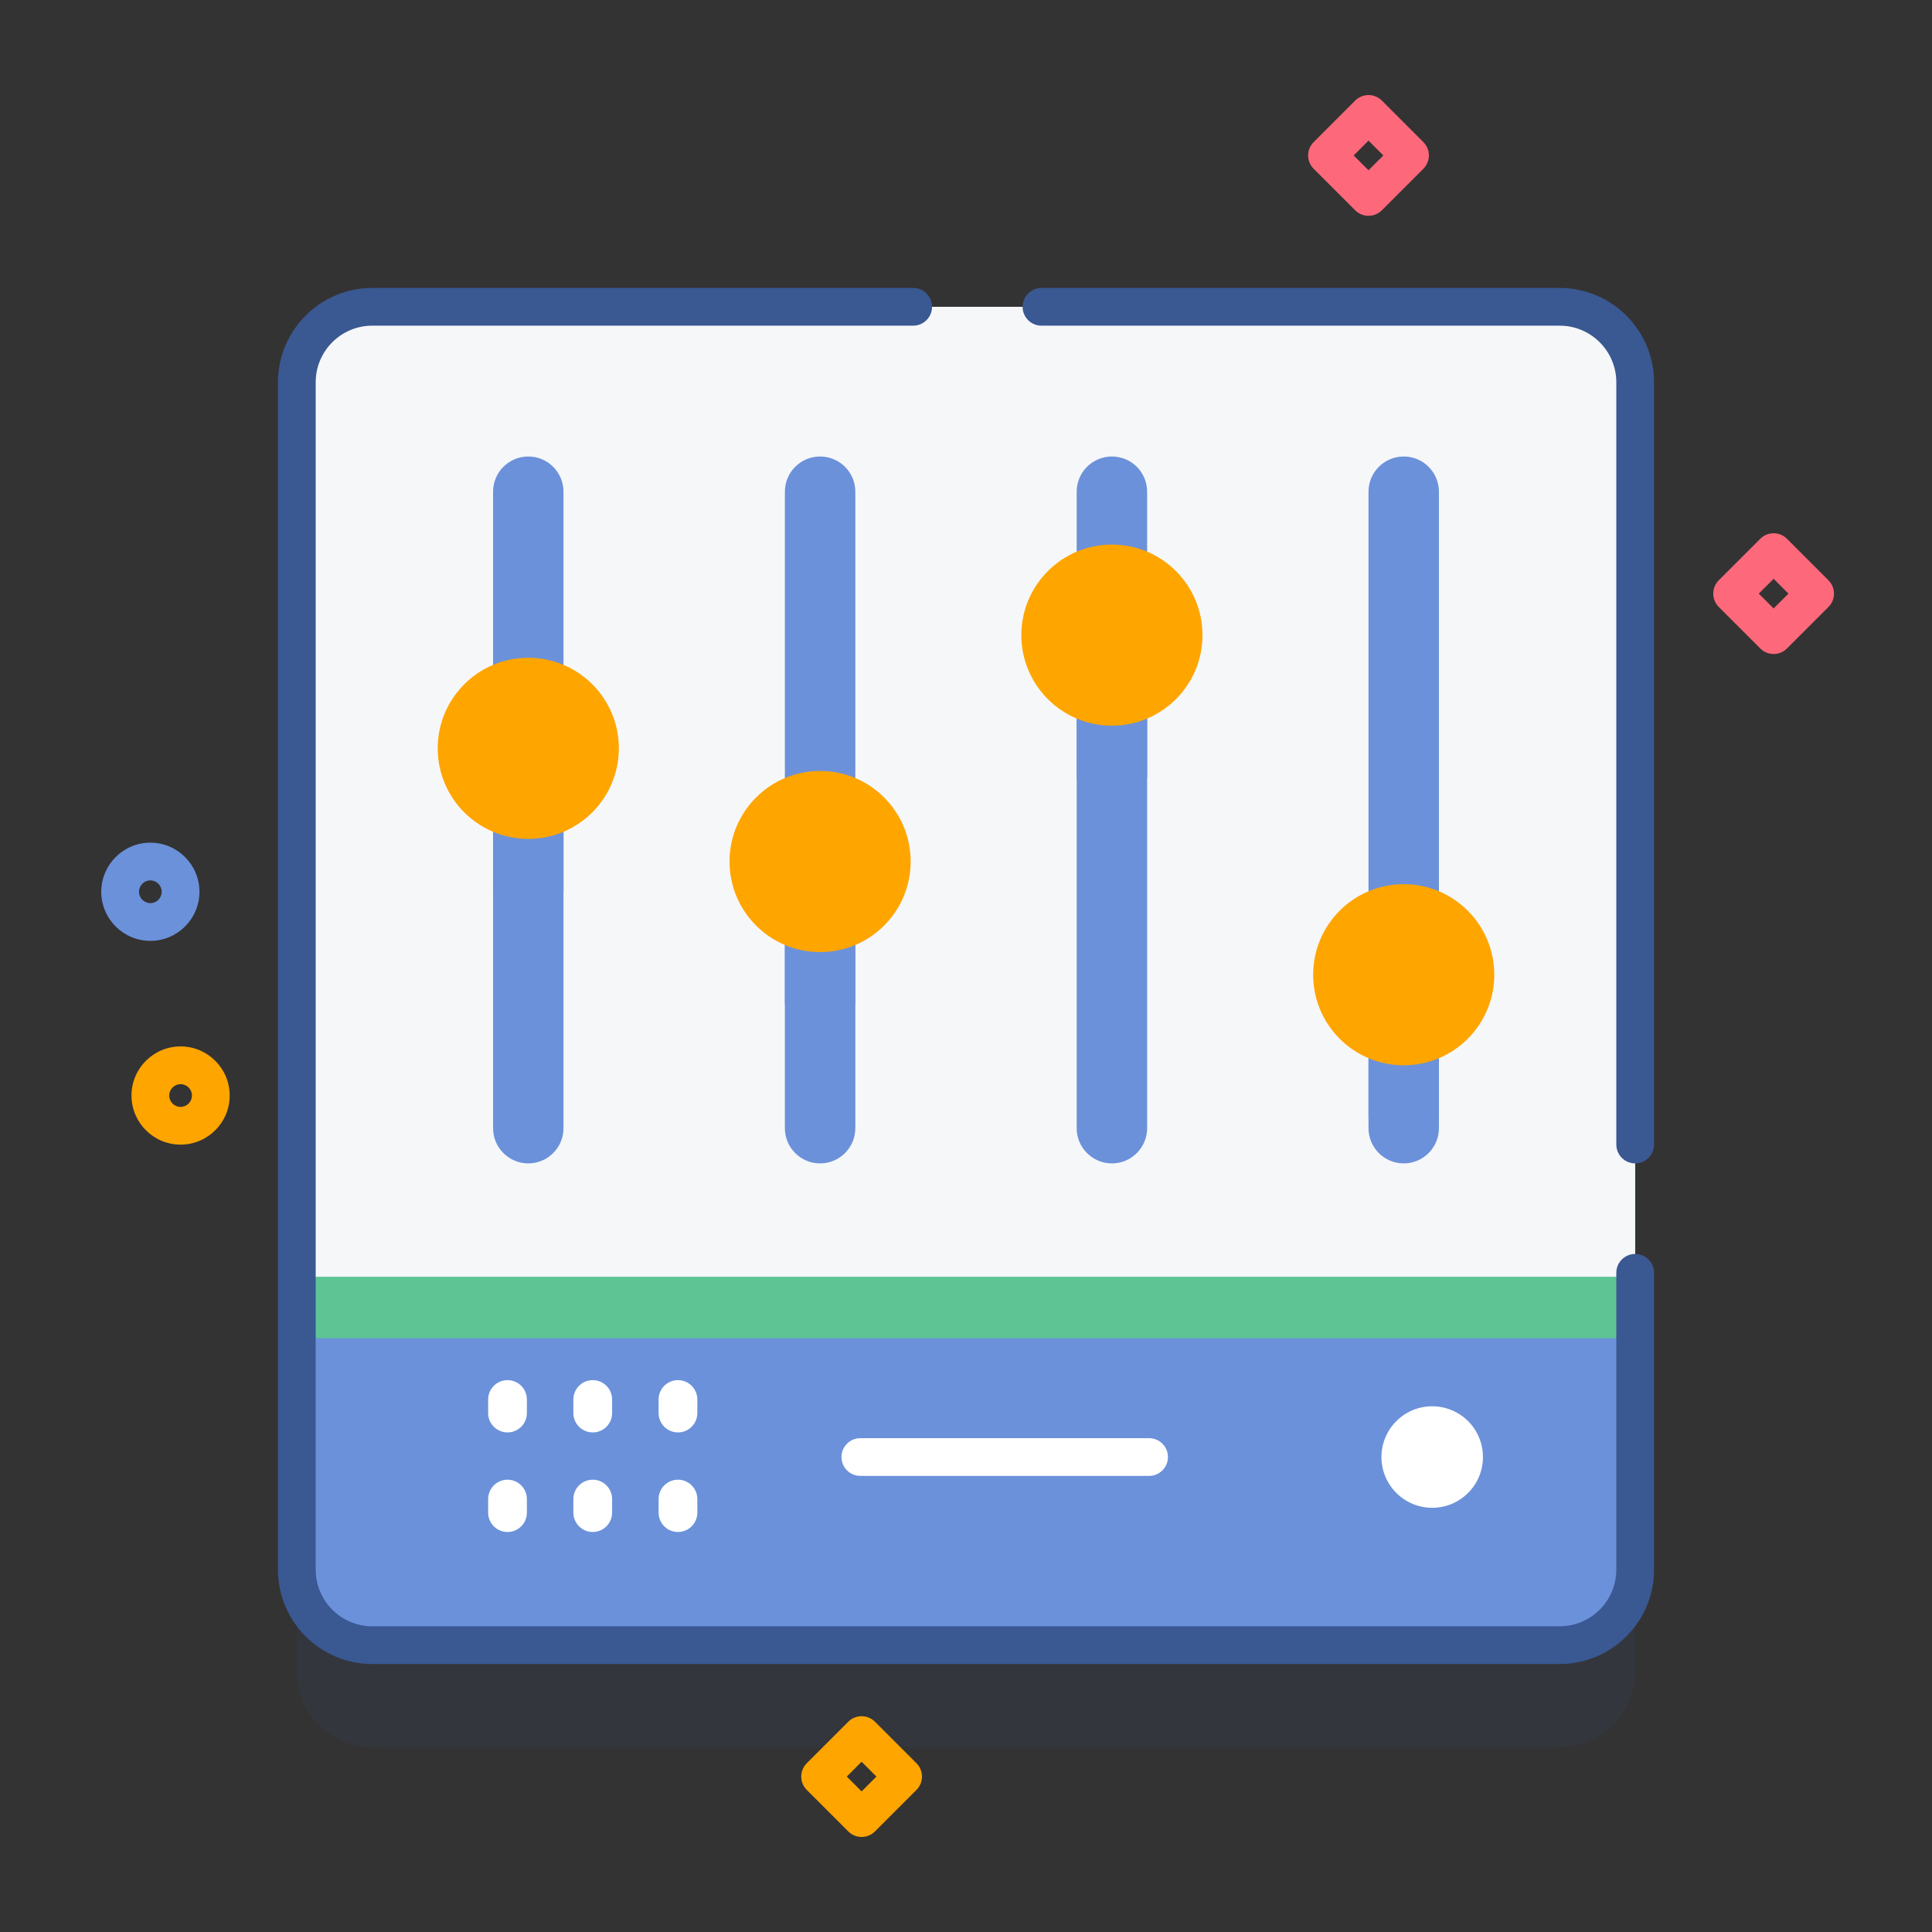 <svg width="160" height="160" viewBox="0 0 160 160" fill="none" xmlns="http://www.w3.org/2000/svg">
<rect x="0" y="0" width="160" height="160" fill="#333333" stroke="none"/>
<path opacity="0.1" d="M129.169 144.683H30.831C27.379 144.683 24.581 141.885 24.581 138.433V40.095C24.581 36.643 27.379 33.845 30.831 33.845H129.169C132.621 33.845 135.419 36.643 135.419 40.095V138.433C135.419 141.885 132.62 144.683 129.169 144.683Z" fill="#3A5892"/>
<path d="M129.169 136.245H30.831C27.379 136.245 24.581 133.447 24.581 129.995V37.908C24.581 34.456 27.379 31.658 30.831 31.658H129.169C132.621 31.658 135.419 34.456 135.419 37.908V129.995C135.419 133.447 132.62 136.245 129.169 136.245Z" fill="#6B91DA"/>
<path d="M135.419 110.826V31.658C135.419 28.206 132.621 25.408 129.169 25.408H30.831C27.379 25.408 24.581 28.206 24.581 31.658V110.826H135.419Z" fill="#5EC493"/>
<path d="M135.419 105.735V31.658C135.419 28.206 132.621 25.408 129.169 25.408H30.831C27.379 25.408 24.581 28.206 24.581 31.658V105.736H135.419V105.735Z" fill="#F6F7F9"/>
<path d="M129.169 137.808H30.831C26.523 137.808 23.019 134.303 23.019 129.995V31.658C23.019 27.35 26.523 23.845 30.831 23.845H75.625C76.488 23.845 77.188 24.545 77.188 25.408C77.188 26.27 76.488 26.97 75.625 26.97H30.831C28.247 26.97 26.144 29.073 26.144 31.658V129.995C26.144 132.58 28.247 134.683 30.831 134.683H129.169C131.753 134.683 133.856 132.58 133.856 129.995V105.41C133.856 104.547 134.556 103.847 135.419 103.847C136.282 103.847 136.981 104.547 136.981 105.41V129.995C136.981 134.303 133.477 137.808 129.169 137.808Z" fill="#3A5892"/>
<path d="M135.419 96.348C134.556 96.348 133.856 95.648 133.856 94.785V31.658C133.856 29.073 131.753 26.971 129.169 26.971H86.25C85.387 26.971 84.688 26.271 84.688 25.408C84.688 24.545 85.387 23.846 86.25 23.846H129.169C133.477 23.846 136.981 27.35 136.981 31.658V94.785C136.981 95.648 136.282 96.348 135.419 96.348Z" fill="#3A5892"/>
<path d="M46.666 40.723V93.43C46.666 95.042 45.359 96.348 43.75 96.348C42.141 96.348 40.834 95.042 40.834 93.43V40.723C40.834 39.111 42.141 37.805 43.75 37.805C44.556 37.805 45.284 38.133 45.812 38.658C46.337 39.189 46.666 39.917 46.666 40.723Z" fill="#6B91DA"/>
<path d="M46.666 61.973V73.808C45.731 74.039 44.753 74.161 43.75 74.161C42.747 74.161 41.769 74.039 40.834 73.808V61.973H46.666Z" fill="#6B91DA"/>
<path d="M43.75 69.473C47.892 69.473 51.25 66.115 51.25 61.973C51.25 57.831 47.892 54.473 43.75 54.473C39.608 54.473 36.25 57.831 36.25 61.973C36.25 66.115 39.608 69.473 43.75 69.473Z" fill="#FFA500"/>
<path d="M70.834 40.723V93.43C70.834 95.042 69.528 96.348 67.916 96.348C66.306 96.348 65 95.042 65 93.43V40.723C65 39.111 66.306 37.805 67.916 37.805C68.722 37.805 69.45 38.133 69.981 38.658C70.506 39.189 70.834 39.917 70.834 40.723Z" fill="#6B91DA"/>
<path d="M70.834 71.348V83.183C69.897 83.414 68.922 83.536 67.916 83.536C66.912 83.536 65.934 83.414 65 83.183V71.348H70.834Z" fill="#6B91DA"/>
<path d="M67.917 78.848C72.059 78.848 75.417 75.49 75.417 71.348C75.417 67.206 72.059 63.848 67.917 63.848C63.775 63.848 60.417 67.206 60.417 71.348C60.417 75.49 63.775 78.848 67.917 78.848Z" fill="#FFA500"/>
<path d="M95 40.723V93.43C95 95.042 93.694 96.348 92.084 96.348C90.472 96.348 89.166 95.042 89.166 93.43V40.723C89.166 39.111 90.472 37.805 92.084 37.805C92.888 37.805 93.619 38.133 94.147 38.658C94.675 39.189 95 39.917 95 40.723Z" fill="#6B91DA"/>
<path d="M95 52.598V64.433C94.066 64.664 93.088 64.786 92.084 64.786C91.078 64.786 90.103 64.664 89.166 64.433V52.598H95Z" fill="#6B91DA"/>
<path d="M92.083 60.098C96.226 60.098 99.583 56.74 99.583 52.598C99.583 48.456 96.226 45.098 92.083 45.098C87.941 45.098 84.583 48.456 84.583 52.598C84.583 56.74 87.941 60.098 92.083 60.098Z" fill="#FFA500"/>
<path d="M119.166 40.723V93.43C119.166 95.042 117.859 96.348 116.25 96.348C114.641 96.348 113.334 95.042 113.334 93.43V40.723C113.334 39.111 114.641 37.805 116.25 37.805C117.056 37.805 117.784 38.133 118.313 38.658C118.838 39.189 119.166 39.917 119.166 40.723Z" fill="#6B91DA"/>
<path d="M119.166 80.723V92.558C118.231 92.789 117.253 92.911 116.25 92.911C115.247 92.911 114.269 92.789 113.334 92.558V80.723H119.166Z" fill="#6B91DA"/>
<path d="M116.25 88.223C120.392 88.223 123.75 84.865 123.75 80.723C123.75 76.581 120.392 73.223 116.25 73.223C112.108 73.223 108.75 76.581 108.75 80.723C108.75 84.865 112.108 88.223 116.25 88.223Z" fill="#FFA500"/>
<path d="M42.03 118.627C41.144 118.627 40.426 117.909 40.426 117.023V115.9C40.426 115.014 41.144 114.296 42.03 114.296C42.916 114.296 43.634 115.014 43.634 115.9V117.023C43.634 117.909 42.916 118.627 42.03 118.627Z" fill="white"/>
<path d="M49.088 118.627C48.202 118.627 47.484 117.909 47.484 117.023V115.9C47.484 115.014 48.202 114.296 49.088 114.296C49.974 114.296 50.692 115.014 50.692 115.9V117.023C50.692 117.909 49.974 118.627 49.088 118.627Z" fill="white"/>
<path d="M56.146 118.627C55.26 118.627 54.542 117.909 54.542 117.023V115.9C54.542 115.014 55.26 114.296 56.146 114.296C57.032 114.296 57.75 115.014 57.75 115.9V117.023C57.75 117.909 57.032 118.627 56.146 118.627Z" fill="white"/>
<path d="M42.03 126.873C41.144 126.873 40.426 126.155 40.426 125.269V124.147C40.426 123.261 41.144 122.542 42.03 122.542C42.916 122.542 43.634 123.261 43.634 124.147V125.269C43.634 126.155 42.916 126.873 42.03 126.873Z" fill="white"/>
<path d="M49.088 126.873C48.202 126.873 47.484 126.155 47.484 125.269V124.147C47.484 123.261 48.202 122.542 49.088 122.542C49.974 122.542 50.692 123.261 50.692 124.147V125.269C50.692 126.155 49.974 126.873 49.088 126.873Z" fill="white"/>
<path d="M56.146 126.873C55.26 126.873 54.542 126.155 54.542 125.269V124.147C54.542 123.261 55.26 122.542 56.146 122.542C57.032 122.542 57.75 123.261 57.75 124.147V125.269C57.75 126.155 57.032 126.873 56.146 126.873Z" fill="white"/>
<path d="M105.508 124.869C107.829 124.869 109.711 122.987 109.711 120.665C109.711 118.344 107.829 116.462 105.508 116.462C103.186 116.462 101.304 118.344 101.304 120.665C101.304 122.987 103.186 124.869 105.508 124.869Z" fill="#6B91DA"/>
<path d="M118.609 124.869C120.931 124.869 122.812 122.987 122.812 120.665C122.812 118.344 120.931 116.462 118.609 116.462C116.288 116.462 114.406 118.344 114.406 120.665C114.406 122.987 116.288 124.869 118.609 124.869Z" fill="white"/>
<path d="M95.162 122.228H71.25C70.387 122.228 69.688 121.528 69.688 120.665C69.688 119.802 70.387 119.103 71.25 119.103H95.162C96.026 119.103 96.725 119.802 96.725 120.665C96.725 121.528 96.025 122.228 95.162 122.228Z" fill="white"/>
<path d="M14.956 94.793C12.713 94.793 10.889 92.969 10.889 90.726C10.889 88.484 12.713 86.66 14.956 86.66C17.198 86.66 19.022 88.484 19.022 90.726C19.022 92.969 17.198 94.793 14.956 94.793ZM14.956 89.785C14.437 89.785 14.014 90.207 14.014 90.726C14.014 91.246 14.437 91.668 14.956 91.668C15.475 91.668 15.897 91.246 15.897 90.726C15.897 90.207 15.475 89.785 14.956 89.785Z" fill="#FFA500"/>
<path d="M12.452 77.918C10.21 77.918 8.386 76.094 8.386 73.852C8.386 71.61 10.21 69.786 12.452 69.786C14.694 69.786 16.518 71.61 16.518 73.852C16.518 76.094 14.694 77.918 12.452 77.918ZM12.452 72.911C11.933 72.911 11.511 73.333 11.511 73.852C11.511 74.371 11.933 74.793 12.452 74.793C12.971 74.793 13.393 74.371 13.393 73.852C13.393 73.333 12.971 72.911 12.452 72.911Z" fill="#6B91DA"/>
<path d="M113.334 17.872C112.934 17.872 112.535 17.72 112.229 17.415L108.792 13.977C108.182 13.367 108.182 12.378 108.792 11.768L112.229 8.33C112.84 7.72 113.829 7.72 114.439 8.33L117.877 11.768C118.487 12.378 118.487 13.367 117.877 13.977L114.439 17.415C114.134 17.72 113.734 17.872 113.334 17.872ZM112.107 12.873L113.334 14.1L114.562 12.873L113.334 11.645L112.107 12.873Z" fill="#FD687B"/>
<path d="M146.884 54.161C146.484 54.161 146.084 54.008 145.779 53.703L142.341 50.266C141.731 49.656 141.731 48.666 142.341 48.056L145.779 44.619C146.389 44.009 147.378 44.009 147.988 44.619L151.426 48.056C152.036 48.666 152.036 49.656 151.426 50.266L147.988 53.703C147.683 54.008 147.284 54.161 146.884 54.161ZM145.656 49.161L146.884 50.389L148.112 49.161L146.884 47.933L145.656 49.161Z" fill="#FD687B"/>
<path d="M71.355 152.128C70.955 152.128 70.555 151.975 70.25 151.67L66.812 148.233C66.202 147.623 66.202 146.633 66.812 146.023L70.25 142.586C70.86 141.976 71.849 141.976 72.459 142.586L75.897 146.023C76.507 146.633 76.507 147.623 75.897 148.233L72.459 151.67C72.154 151.975 71.755 152.128 71.355 152.128ZM70.127 147.128L71.355 148.356L72.582 147.128L71.355 145.9L70.127 147.128Z" fill="#FFA500"/>
</svg>

